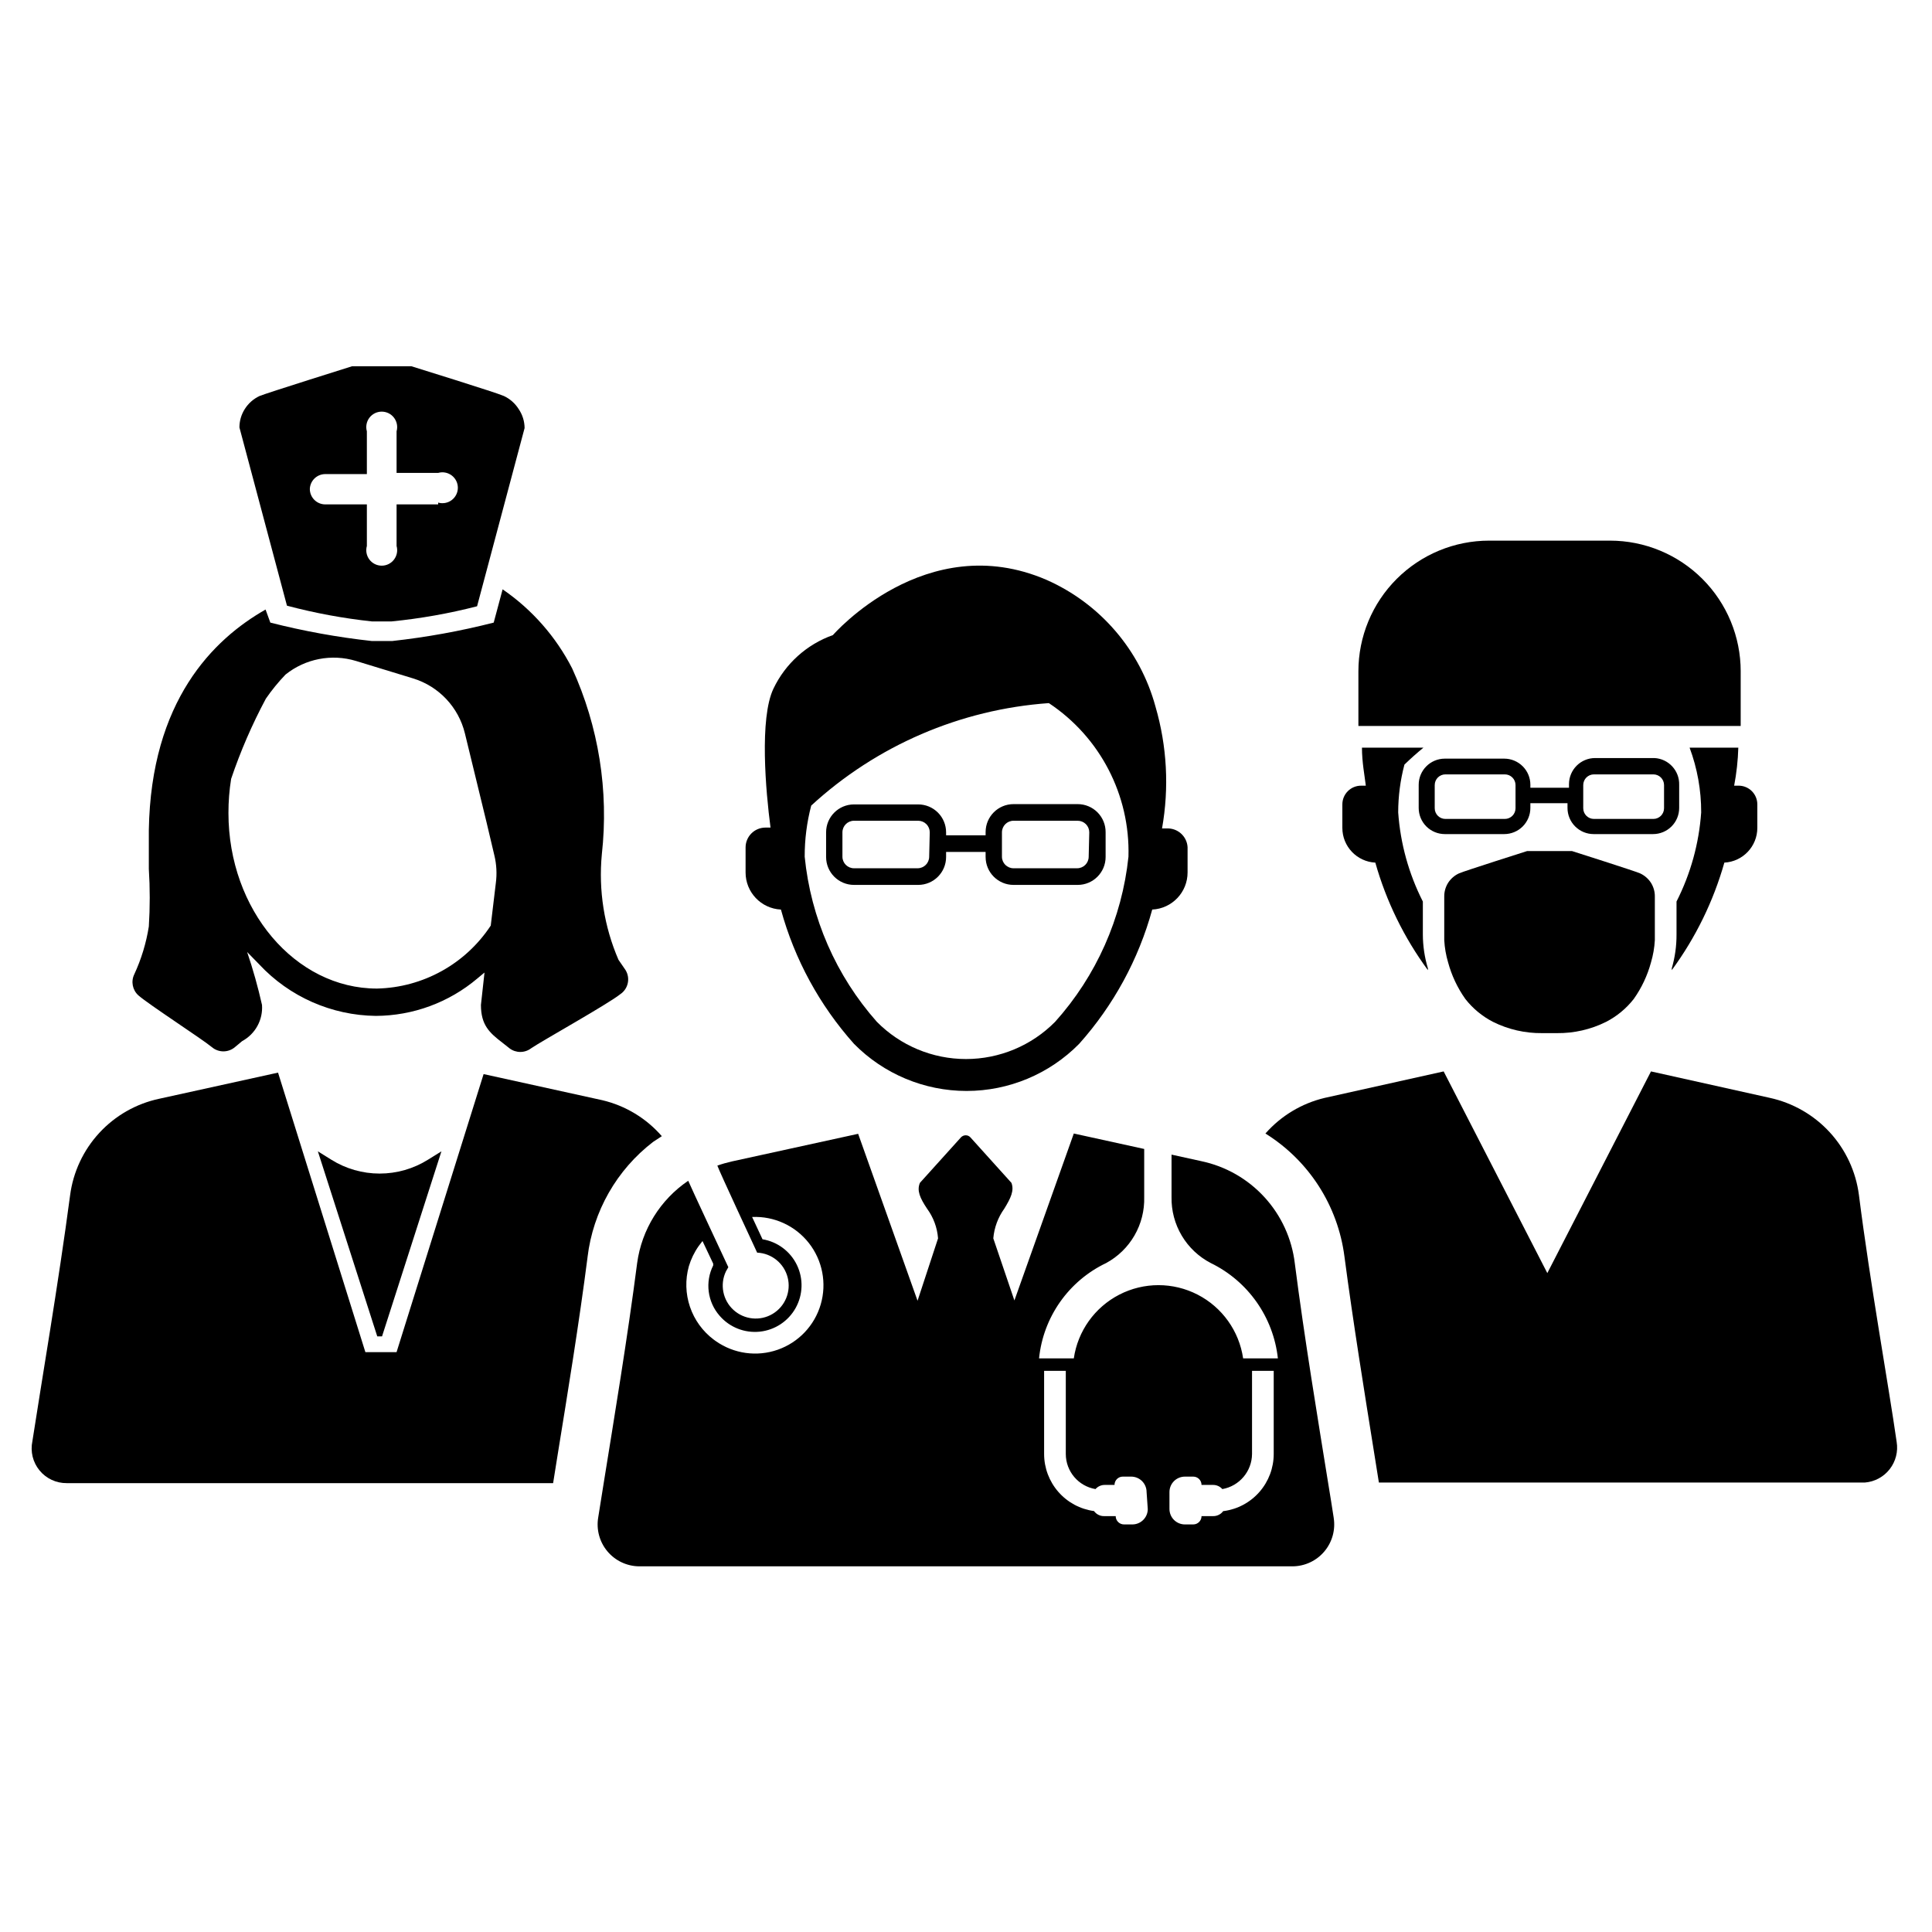 <?xml version="1.0" encoding="UTF-8"?>
<!-- Uploaded to: ICON Repo, www.iconrepo.com, Generator: ICON Repo Mixer Tools -->
<svg fill="#000000" width="800px" height="800px" version="1.1" viewBox="144 144 512 512" xmlns="http://www.w3.org/2000/svg">
 <g>
  <path d="m309.79 401.1-1.891-2.754v-0.004c-3.801-8.793-5.316-18.406-4.406-27.945 1.875-16.836-0.844-33.863-7.871-49.277-4.309-8.402-10.637-15.598-18.422-20.941l-2.363 8.816c-8.848 2.258-17.844 3.887-26.922 4.883h-5.352c-9.078-0.996-18.074-2.625-26.922-4.883l-1.262-3.461c-13.855 7.871-30.387 24.168-30.938 58.488v10.234c0.32 5.086 0.32 10.184 0 15.27-0.691 4.383-1.988 8.648-3.856 12.676-0.926 1.898-0.473 4.184 1.102 5.59 2.676 2.363 17.004 11.652 19.445 13.699v-0.004c1.766 1.512 4.371 1.512 6.141 0l1.891-1.574h-0.004c3.5-1.883 5.562-5.641 5.273-9.602-1.066-4.738-2.379-9.414-3.934-14.016l3.227 3.305v0.004c8 8.555 19.148 13.473 30.859 13.617 9.859-0.039 19.391-3.551 26.922-9.918l1.891-1.574s-0.867 7.871-0.945 8.582c0 5.352 2.281 7.398 5.668 9.996l1.891 1.496h-0.004c1.695 1.297 4.055 1.297 5.75 0 2.754-1.891 20.387-11.73 23.617-14.328h-0.004c2.106-1.402 2.727-4.215 1.418-6.375zm-34.402-22.984-1.336 11.176c-6.699 10.18-17.969 16.418-30.152 16.688-21.648 0-39.359-20.859-39.359-46.523-0.008-3.031 0.23-6.059 0.711-9.051 2.477-7.328 5.559-14.438 9.207-21.258 1.559-2.262 3.297-4.394 5.199-6.375 5.238-4.207 12.219-5.562 18.656-3.621l15.191 4.644c6.812 2.102 12.016 7.637 13.699 14.562l5.746 23.617 2.047 8.66c0.598 2.445 0.73 4.981 0.391 7.477z"/>
  <path d="m243.98 498.16-15.742-49.043 3.543 2.203h-0.004c3.848 2.41 8.293 3.688 12.832 3.688 4.539 0 8.984-1.277 12.832-3.688l3.543-2.203-15.742 49.043z"/>
  <path d="m299.71 477.14c-2.203 17.238-5.352 36.527-7.871 52.035l-1.258 7.871h-128.87c-2.793 0.035-5.453-1.199-7.227-3.359-1.777-2.156-2.477-5.004-1.902-7.742 2.281-14.879 6.926-41.957 9.996-65.18 0.809-6.184 3.512-11.961 7.742-16.543 4.231-4.582 9.773-7.742 15.875-9.039l31.488-6.926 23.145 74.074h8.266l23.066-73.684 31.488 6.926h-0.004c6.117 1.449 11.625 4.781 15.746 9.527l-2.281 1.496h-0.004c-9.676 7.422-15.949 18.434-17.398 30.543z"/>
  <path d="m281.45 252.4c-0.953-1.508-2.316-2.711-3.934-3.465-1.891-0.867-24.48-7.871-24.48-7.871h-15.742s-22.594 7.086-24.48 7.871h-0.008c-1.617 0.75-2.984 1.953-3.934 3.465-0.93 1.457-1.422 3.152-1.418 4.879l12.594 47.23v0.004c7.391 1.961 14.914 3.356 22.516 4.172h5.195c7.648-0.758 15.227-2.098 22.672-4.016l12.594-47.23c-0.012-1.801-0.559-3.555-1.574-5.039zm-21.332 25.27h-11.02v11.02c0.352 1.234 0.102 2.566-0.672 3.59-0.773 1.027-1.98 1.629-3.266 1.629s-2.496-0.602-3.269-1.629c-0.773-1.023-1.02-2.356-0.668-3.59v-11.02h-11.02c-2.262 0-4.094-1.832-4.094-4.094 0.086-2.199 1.895-3.938 4.094-3.938h11.02v-11.336c-0.352-1.234-0.105-2.562 0.668-3.59 0.773-1.023 1.984-1.625 3.269-1.625s2.492 0.602 3.266 1.625c0.773 1.027 1.023 2.356 0.672 3.59v11.02h11.02v0.004c1.234-0.355 2.562-0.105 3.59 0.668 1.023 0.773 1.629 1.98 1.629 3.266 0 1.285-0.605 2.496-1.629 3.269-1.027 0.773-2.356 1.02-3.59 0.668z"/>
  <path d="m521.07 391.65v-8.734c-3.738-7.356-5.957-15.387-6.535-23.617 0.004-4.277 0.559-8.539 1.656-12.676 1.625-1.574 3.305-3.07 5.039-4.488l-16.297 0.004c0 3.856 0.707 7.398 1.023 10.078l-1.262-0.004c-2.738 0-4.957 2.223-4.957 4.961v6.219c-0.008 4.906 3.836 8.957 8.738 9.211 2.898 10.254 7.617 19.906 13.934 28.496v-0.473c-0.879-2.91-1.328-5.934-1.34-8.977z"/>
  <path d="m604.67 352.21h-1.102c0.637-3.324 1.004-6.691 1.102-10.074h-12.91c2.047 5.488 3.086 11.301 3.07 17.16-0.578 8.23-2.797 16.262-6.535 23.617v8.738-0.004c0.016 3.039-0.41 6.062-1.258 8.977v0.473c6.309-8.59 11.031-18.242 13.934-28.496 4.898-0.254 8.742-4.305 8.738-9.211v-6.219c0-1.332-0.535-2.606-1.48-3.535-0.949-0.934-2.231-1.445-3.559-1.426z"/>
  <path d="m582.55 381.58v11.57c-0.109 2.004-0.453 3.984-1.023 5.906-0.941 3.469-2.484 6.75-4.566 9.684-1.977 2.523-4.473 4.59-7.32 6.059-4.055 2.023-8.535 3.047-13.066 2.992h-3.859c-4.531 0.055-9.012-0.969-13.066-2.992-2.848-1.469-5.344-3.535-7.32-6.059-2.082-2.934-3.625-6.215-4.566-9.684-0.57-1.922-0.914-3.902-1.023-5.906v-11.57c-0.012-1.281 0.344-2.535 1.023-3.621 0.711-1.102 1.719-1.977 2.914-2.519 1.418-0.629 18.027-5.902 18.027-5.902h11.883s16.609 5.273 18.027 5.902c1.191 0.543 2.203 1.418 2.914 2.519 0.68 1.086 1.035 2.34 1.023 3.621z"/>
  <path d="m582.47 344.89h-15.746c-3.824 0-6.926 3.102-6.926 6.926v0.945h-10.234v-0.789 0.004c0-1.84-0.73-3.602-2.027-4.898-1.301-1.301-3.062-2.031-4.898-2.031h-15.746c-3.824 0-6.926 3.102-6.926 6.93v6.141c0 1.836 0.73 3.598 2.027 4.898 1.301 1.297 3.062 2.027 4.898 2.027h15.746c1.836 0 3.598-0.73 4.898-2.027 1.297-1.301 2.027-3.062 2.027-4.898v-1.258h9.84v1.258c0 1.836 0.73 3.598 2.031 4.898 1.297 1.297 3.059 2.027 4.898 2.027h15.742c1.836 0 3.598-0.73 4.898-2.027 1.301-1.301 2.027-3.062 2.027-4.898v-6.141c0.094-3.738-2.801-6.875-6.531-7.086zm-36.84 13.305c0 1.562-1.27 2.832-2.836 2.832h-15.742c-1.566 0-2.836-1.27-2.836-2.832v-6.141c0-1.566 1.27-2.836 2.836-2.836h15.742c1.566 0 2.836 1.27 2.836 2.836zm39.359 0c0 1.562-1.27 2.832-2.836 2.832h-15.742c-1.566 0-2.836-1.27-2.836-2.832v-6.141c0-1.566 1.27-2.836 2.836-2.836h15.742c1.566 0 2.836 1.27 2.836 2.836z"/>
  <path d="m605.3 321.91v14.484h-101.31v-14.484c0-9.184 3.648-17.996 10.145-24.488 6.496-6.496 15.305-10.148 24.492-10.148h32.039c9.188 0 17.996 3.652 24.492 10.148 6.496 6.492 10.145 15.305 10.145 24.488z"/>
  <path d="m638.21 536.89h-128.79l-1.258-7.871c-2.519-15.742-5.59-34.715-7.871-52.035-1.734-13.457-9.422-25.422-20.941-32.59 4.141-4.707 9.645-8.008 15.746-9.449l31.488-7.008 27.473 53.449 27.473-53.449 31.488 7.008c6.109 1.332 11.66 4.519 15.891 9.129 4.227 4.606 6.926 10.41 7.727 16.613 2.992 23.617 7.871 50.539 9.996 65.418 0.426 2.566-0.242 5.191-1.844 7.242-1.598 2.051-3.988 3.336-6.578 3.543z"/>
  <path d="m429.6 357.1h-17.004c-4.086 0-7.398 3.312-7.398 7.398v0.867h-10.473v-0.789c0-1.961-0.777-3.844-2.164-5.231-1.391-1.391-3.273-2.168-5.234-2.168h-17.004c-4.086 0-7.398 3.312-7.398 7.398v6.535c0 4.086 3.312 7.398 7.398 7.398h17.004c4.086 0 7.398-3.312 7.398-7.398v-1.34h10.469v1.34h0.004c0 4.086 3.312 7.398 7.398 7.398h17.004c4.086 0 7.398-3.312 7.398-7.398v-6.535c0.023-1.977-0.75-3.879-2.137-5.281-1.391-1.406-3.285-2.195-5.262-2.195zm-39.359 13.934c0 1.695-1.375 3.066-3.07 3.066h-16.848c-1.695 0-3.07-1.371-3.07-3.066v-6.457c0-1.695 1.375-3.07 3.07-3.07h17.004c0.816 0 1.594 0.324 2.172 0.898 0.574 0.578 0.898 1.359 0.898 2.172zm42.273 0c0 1.695-1.375 3.066-3.07 3.066h-16.848c-1.695 0-3.07-1.371-3.07-3.066v-6.457c0-1.695 1.375-3.07 3.07-3.07h17.004c0.812 0 1.594 0.324 2.172 0.898 0.574 0.578 0.898 1.359 0.898 2.172z"/>
  <path d="m453.13 363.55h-1.18c1.918-10.746 1.324-21.793-1.73-32.273-4.066-14.988-14.684-27.34-28.891-33.613-31.961-13.777-56.602 14.641-56.602 14.641-6.918 2.453-12.578 7.547-15.742 14.168-3.777 7.871-2.047 27.316-0.789 36.84h-1.34l0.004 0.004c-2.914 0-5.273 2.359-5.273 5.273v6.613c-0.008 5.254 4.117 9.586 9.367 9.84 3.621 13.195 10.25 25.375 19.363 35.582 7.871 7.988 18.621 12.488 29.836 12.488s21.965-4.5 29.836-12.488c9.113-10.207 15.742-22.387 19.363-35.582 5.25-0.254 9.375-4.586 9.367-9.84v-6.691c-0.078-1.402-0.715-2.711-1.766-3.641-1.047-0.93-2.422-1.406-3.824-1.32zm-29.52 51.246c-6.238 6.309-14.742 9.859-23.613 9.859-8.875 0-17.379-3.551-23.617-9.859-10.82-12.215-17.512-27.531-19.129-43.766-0.012-4.57 0.57-9.121 1.73-13.543 17.312-15.918 39.516-25.492 62.977-27.156 13.586 9.016 21.562 24.398 21.098 40.699-1.707 16.273-8.512 31.59-19.445 43.766z"/>
  <path d="m497.45 546.26c-0.395-2.754-0.945-5.902-1.496-9.367-2.598-16.137-6.297-38.414-8.816-58.094v-0.004c-0.781-6.539-3.594-12.672-8.043-17.527-4.445-4.859-10.305-8.199-16.754-9.551l-7.871-1.73v11.258-0.004c-0.066 3.594 0.871 7.133 2.707 10.219 1.836 3.09 4.496 5.602 7.684 7.258 9.879 4.805 16.598 14.348 17.793 25.27h-9.211c-1.055-7.25-5.547-13.539-12.059-16.895-6.512-3.352-14.242-3.352-20.754 0-6.512 3.356-11.004 9.645-12.059 16.895h-9.211c1.105-10.953 7.852-20.535 17.793-25.27 3.129-1.699 5.727-4.231 7.504-7.316 1.777-3.082 2.668-6.602 2.57-10.16v-12.754l-18.656-4.094-15.742 44.242-5.59-16.453c0.238-2.836 1.246-5.559 2.91-7.871 1.73-2.832 2.676-4.801 1.891-6.848l-10.863-12.043c-0.32-0.359-0.781-0.562-1.262-0.555-0.477 0.004-0.934 0.203-1.258 0.555l-10.863 12.043c-0.867 2.047 0 4.016 1.891 6.848 1.688 2.301 2.695 5.027 2.91 7.871l-5.434 16.531-15.742-44.242-33.457 7.32 0.004 0.004c-1.309 0.289-2.598 0.656-3.859 1.102 0.395 1.258 10.547 23.066 10.547 23.066 3.856 0.168 7.141 2.844 8.09 6.582 0.945 3.738-0.668 7.656-3.977 9.641-3.305 1.984-7.523 1.562-10.375-1.031-2.852-2.594-3.664-6.754-2.004-10.234l0.629-1.102s-10.312-22.043-10.629-22.906h0.004c-7.406 5.016-12.328 12.941-13.539 21.805-2.519 19.602-6.219 41.879-8.816 58.016l-1.496 9.367c-0.555 3.215 0.332 6.512 2.422 9.012 2.094 2.504 5.18 3.957 8.441 3.981h173.18c3.231-0.031 6.285-1.465 8.371-3.93 2.086-2.465 2.996-5.715 2.492-8.902zm-170.9-66.676c0.574-1.914 1.449-3.723 2.598-5.356l1.023-1.34 2.832 5.984v0.473h0.004c-2.211 4.398-1.523 9.695 1.73 13.383 2.644 3.035 6.598 4.594 10.602 4.176 4-0.414 7.551-2.754 9.512-6.269 1.961-3.512 2.09-7.762 0.344-11.387-1.746-3.625-5.148-6.172-9.121-6.828l-2.754-5.902v-0.004c5.836-0.258 11.438 2.316 15.043 6.91s4.773 10.645 3.137 16.254c-1.633 5.606-5.875 10.078-11.387 12.012s-11.617 1.086-16.398-2.269l-0.551-0.395c-2.934-2.195-5.133-5.227-6.312-8.699-1.18-3.469-1.285-7.215-0.301-10.742zm121.62 64.312h0.004c0 2.262-1.832 4.094-4.094 4.094h-2.203c-1.219 0-2.207-0.988-2.207-2.203h-3.07c-1.055 0.02-2.055-0.48-2.676-1.34-3.656-0.492-7.016-2.297-9.445-5.078-2.43-2.777-3.773-6.344-3.777-10.035v-22.043h5.746v22.043c0.012 4.602 3.336 8.523 7.871 9.289 0.617-0.703 1.508-1.105 2.441-1.102h2.598c0-1.219 0.984-2.203 2.203-2.203h2.203c1.086 0 2.129 0.43 2.894 1.195 0.77 0.77 1.199 1.812 1.199 2.894zm19.996 0.551h0.004c-0.621 0.859-1.621 1.359-2.68 1.34h-3.07c0 1.215-0.984 2.203-2.203 2.203h-2.203c-2.262 0-4.094-1.832-4.094-4.094v-4.488c0-1.082 0.43-2.125 1.199-2.894 0.766-0.766 1.809-1.195 2.894-1.195h2.203c1.219 0 2.203 0.984 2.203 2.203h3.07c0.938-0.004 1.828 0.398 2.441 1.102 4.519-0.797 7.828-4.699 7.871-9.289v-22.043h5.746v22.043c-0.004 3.691-1.344 7.258-3.777 10.035-2.43 2.781-5.785 4.586-9.445 5.078z"/>
 </g>
</svg>